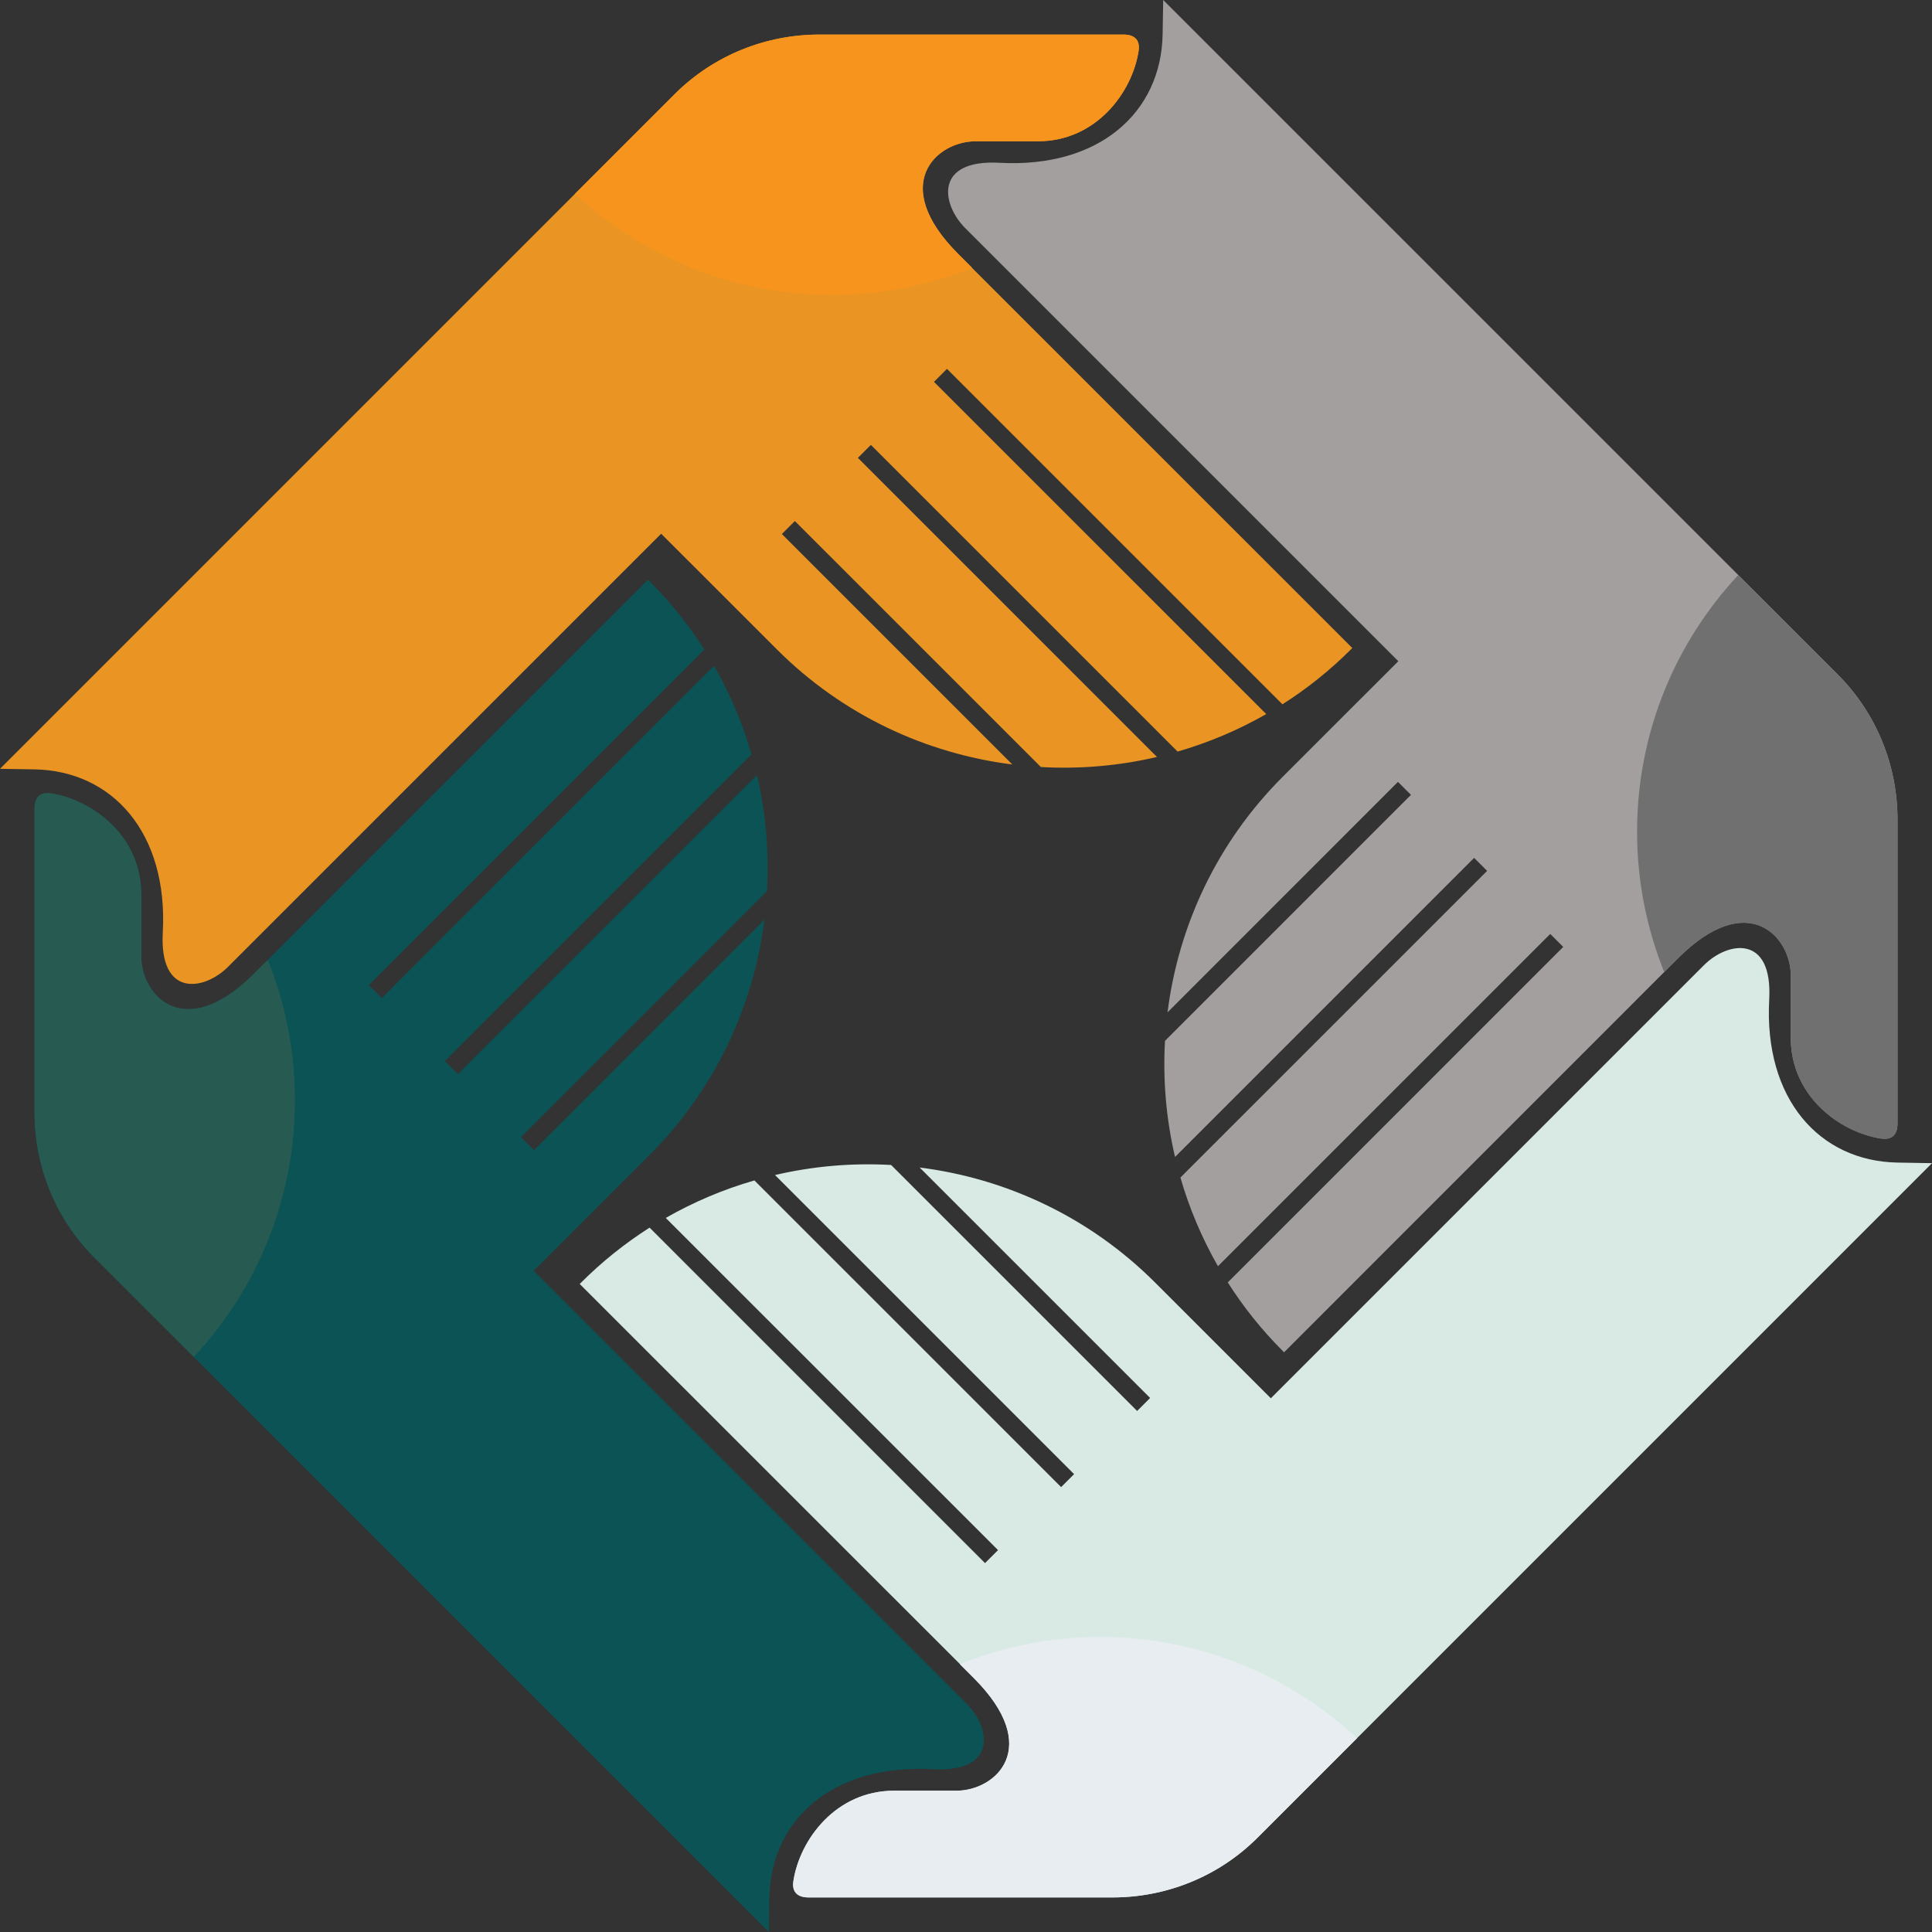 <svg xmlns="http://www.w3.org/2000/svg" width="100" height="100" viewBox="0 0 100 100" fill="none"><rect x="0" y="0" width="100" height="100" fill="#333333" stroke="none"/><path fill-rule="evenodd" clip-rule="evenodd" d="M4.88 65.087L39.793 100L39.823 98.22C39.895 94.176 43.113 91.29 48.265 91.574C51.653 91.76 51.276 89.424 50.038 88.191L27.623 65.776L31.46 61.939L33.61 59.791C37.019 56.383 39.006 52.069 39.569 47.601L27.642 59.529L26.969 58.856L39.7 46.126C39.814 44.113 39.642 42.086 39.181 40.115L23.7 55.596L23.027 54.924L38.902 39.05C38.443 37.463 37.796 35.922 36.959 34.459L19.765 51.657L19.093 50.984L36.456 33.621C35.653 32.362 34.704 31.168 33.606 30.07L33.543 30.005L13.145 50.403C9.54 54.005 7.314 51.531 7.314 49.509V46.286C7.314 43.25 4.761 41.393 2.634 41.067C1.838 40.944 1.787 41.605 1.787 41.84V57.604C1.792 60.313 2.82 63.028 4.88 65.087Z" fill="#0B5355"></path><path fill-rule="evenodd" clip-rule="evenodd" d="M4.88 65.088L10.029 70.235C13.277 66.754 15.265 62.084 15.265 56.948C15.265 54.382 14.764 51.929 13.859 49.684L13.145 50.398C9.54 54.002 7.311 51.526 7.311 49.504V46.282C7.311 43.245 4.761 41.388 2.634 41.062C1.838 40.939 1.787 41.6 1.787 41.837V57.6C1.792 60.313 2.82 63.028 4.88 65.088Z" fill="#275B52"></path><path fill-rule="evenodd" clip-rule="evenodd" d="M65.089 95.118L72.791 87.416L100 60.206L98.22 60.175C94.176 60.105 91.293 56.885 91.574 51.733C91.76 48.346 89.426 48.722 88.191 49.963L65.778 72.375L59.793 66.39C56.384 62.982 52.067 60.992 47.602 60.431L59.53 72.359L58.857 73.031L46.124 60.299C44.112 60.185 42.085 60.359 40.114 60.82L55.595 76.301L54.923 76.973L39.048 61.099C37.464 61.555 35.923 62.202 34.459 63.04L51.658 80.233L50.985 80.906L33.622 63.542C32.361 64.347 31.169 65.294 30.069 66.395L30.006 66.458L50.406 86.853C54.01 90.457 51.535 92.686 49.512 92.686H46.29C43.253 92.686 41.396 95.237 41.07 97.364C40.947 98.159 41.608 98.21 41.845 98.21H57.61C60.312 98.206 63.027 97.177 65.089 95.118Z" fill="#D9EAE5"></path><path fill-rule="evenodd" clip-rule="evenodd" d="M65.089 95.118L70.236 89.971C66.755 86.723 62.085 84.733 56.949 84.733C54.383 84.733 51.928 85.234 49.682 86.139L50.397 86.853C54.001 90.457 51.528 92.687 49.506 92.687H46.283C43.246 92.687 41.389 95.237 41.063 97.364C40.94 98.159 41.599 98.211 41.836 98.211H57.601C60.312 98.206 63.027 97.178 65.089 95.118Z" fill="#E7EDF1"></path><path fill-rule="evenodd" clip-rule="evenodd" d="M95.121 34.913L60.207 0L60.177 1.78C60.105 5.824 56.887 8.71 51.735 8.426C48.347 8.239 48.724 10.573 49.962 11.809L72.377 34.224L68.54 38.059L66.39 40.209C62.981 43.617 60.994 47.931 60.431 52.399L72.358 40.469L73.031 41.142L60.3 53.874C60.186 55.887 60.358 57.914 60.819 59.885L76.3 44.404L76.973 45.076L61.098 60.95C61.557 62.537 62.204 64.075 63.041 65.539L80.24 48.341L80.912 49.013L63.549 66.377C64.351 67.638 65.299 68.832 66.399 69.93L66.462 69.995L86.86 49.593C90.462 45.991 92.691 48.464 92.691 50.486V53.709C92.691 56.746 95.242 58.602 97.371 58.928C98.166 59.052 98.215 58.391 98.215 58.156V42.391C98.208 39.687 97.18 36.972 95.121 34.913Z" fill="#A39F9F"></path><path fill-rule="evenodd" clip-rule="evenodd" d="M95.12 34.912L89.973 29.765C86.722 33.246 84.735 37.914 84.735 43.05C84.735 45.618 85.236 48.071 86.141 50.316L86.855 49.602C90.46 45.998 92.689 48.474 92.689 50.496V53.718C92.689 56.755 95.239 58.612 97.366 58.938C98.162 59.061 98.213 58.4 98.213 58.163V42.398C98.208 39.687 97.18 36.972 95.12 34.912Z" fill="#707071"></path><path fill-rule="evenodd" clip-rule="evenodd" d="M34.911 4.882L27.209 12.584L0 39.794L1.78 39.822C5.824 39.894 8.707 43.115 8.426 48.267C8.24 51.654 10.574 51.278 11.809 50.037L34.222 27.625L40.207 33.609C43.616 37.018 47.932 39.006 52.398 39.569L40.47 27.641L41.142 26.969L53.876 39.701C55.888 39.815 57.915 39.641 59.886 39.18L44.405 23.699L45.077 23.027L60.952 38.901C62.536 38.445 64.077 37.798 65.54 36.96L48.342 19.765L49.015 19.092L66.378 36.455C67.639 35.653 68.831 34.706 69.931 33.605L69.994 33.542L49.594 13.147C45.989 9.543 48.465 7.313 50.487 7.313H53.71C56.747 7.313 58.604 4.763 58.93 2.634C59.053 1.841 58.392 1.789 58.155 1.789H42.39C39.688 1.794 36.973 2.82 34.911 4.882Z" fill="#EA9523"></path><path fill-rule="evenodd" clip-rule="evenodd" d="M34.911 4.882L29.764 10.029C33.245 13.277 37.915 15.264 43.051 15.264C45.617 15.264 48.072 14.767 50.318 13.861L49.603 13.147C45.999 9.543 48.472 7.313 50.495 7.313H53.717C56.756 7.313 58.613 4.763 58.937 2.634C59.06 1.841 58.401 1.789 58.164 1.789H42.399C39.688 1.794 36.973 2.82 34.911 4.882Z" fill="#F7941D"></path></svg>